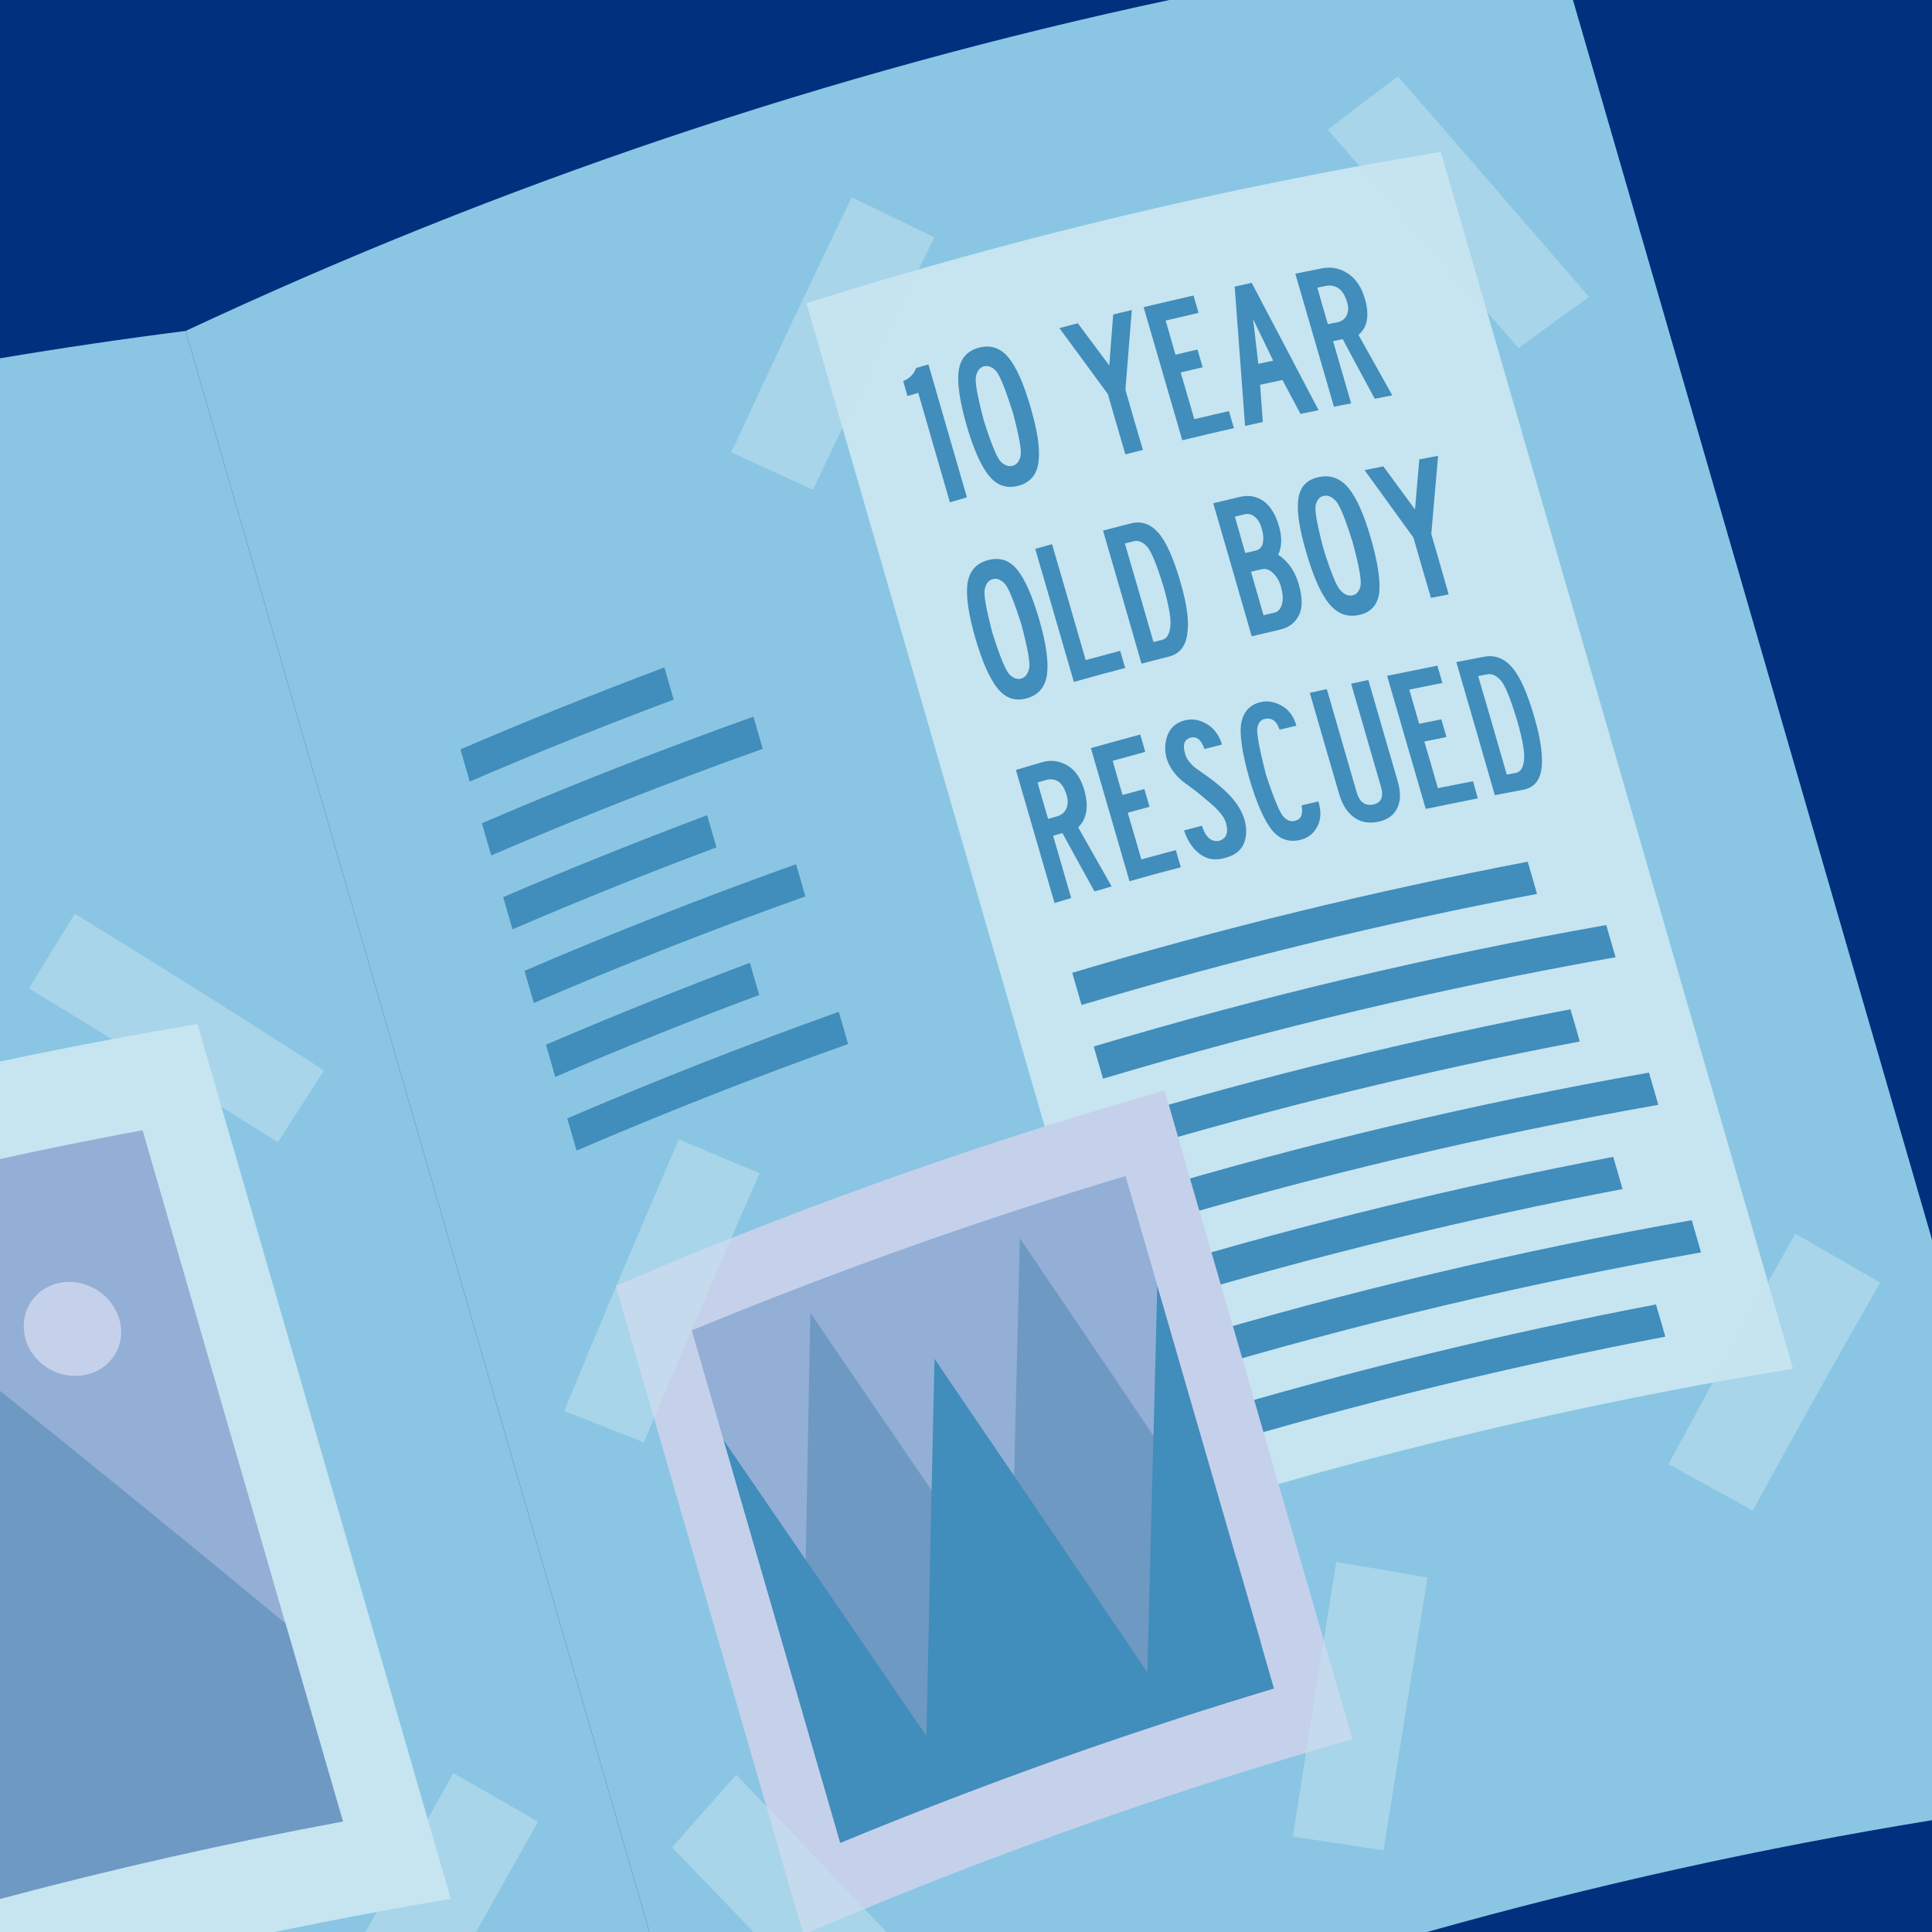 <?xml version="1.0" encoding="utf-8"?>
<!-- Generator: Adobe Illustrator 27.5.0, SVG Export Plug-In . SVG Version: 6.00 Build 0)  -->
<svg version="1.1" id="Layer_1" xmlns="http://www.w3.org/2000/svg" xmlns:xlink="http://www.w3.org/1999/xlink" x="0px" y="0px"
	 viewBox="0 0 1080 1080" style="enable-background:new 0 0 1080 1080;" xml:space="preserve">
<style type="text/css">
	.st0{fill:#00307E;}
	.st1{fill:#8AC6E3;}
	.st2{fill:#C6E5F0;}
	.st3{fill:#418DBB;}
	.st4{opacity:0.5;fill:#C6E5F0;}
	.st5{fill:#C5D1EB;}
	.st6{fill:#93AFD6;}
	.st7{fill:#6E99C3;}
</style>
<rect class="st0" width="1080" height="1080"/>
<g>
	<path class="st1" d="M1080,693v324.5c-95.3,15.5-189.5,36.4-282.3,62.5H363c-86.4-298.3-172.8-596.7-259.2-895
		C279.7,102.6,464.1,40.5,653.6,0h225.7C946.2,231,1013.1,462,1080,693z"/>
	<g>
		<path class="st2" d="M647.7,849.7c116-36.6,234.5-64.9,354.6-84.6C936.7,538.3,871,311.6,805.4,84.9
			c-120.2,19.8-238.7,48.1-354.6,84.6C516.4,396.3,582,623,647.7,849.7z"/>
		<g>
			<path class="st3" d="M519,203.7c-2.3,0.7-4.6,1.4-6.9,2c-1.1,3.3-3.5,5.8-7.2,7.3c0.8,2.8,1.6,5.6,2.4,8.4c2-0.6,4-1.2,6-1.8
				c5.9,20.4,11.8,40.8,17.7,61.2c3.2-0.9,6.3-1.9,9.5-2.8C533.3,253.3,526.2,228.5,519,203.7z"/>
			<path class="st3" d="M576.2,228c-3.9-13.5-8.1-23-12.6-28.3c-4.4-5.3-10-7.1-16.5-5.3c-6.6,1.8-10.3,6.2-11.2,13
				c-0.9,6.8,0.6,17,4.5,30.6c3.8,13,7.9,22.3,12.4,27.9c4.5,5.6,10,7.4,16.6,5.6c6.6-1.8,10.3-6.3,11.1-13.3
				C581.5,251.1,580,241,576.2,228z M570.5,254.9c-0.7,3-2.1,4.9-4.5,5.5c-2.2,0.6-4.4-0.2-6.6-2.4s-5.3-9.9-9.5-23.1
				c-3.5-13.3-5-21.5-4.3-24.6c0.6-3,2.1-4.8,4.3-5.5c2.3-0.6,4.6,0.2,6.7,2.4c2.2,2.2,5.3,10,9.5,23.1
				C569.7,243.7,571.2,251.9,570.5,254.9z"/>
			<path class="st3" d="M629.1,217.9c1.2-14.9,2.4-29.7,3.6-44.6c-3.5,0.8-6.9,1.7-10.4,2.5c-0.8,9.5-1.5,19-2.2,28.5
				c-5.9-7.9-11.7-15.7-17.6-23.6c-3.5,0.9-6.9,1.8-10.3,2.7c9,12.3,18.1,24.5,27.1,36.9c3.2,11.2,6.5,22.4,9.8,33.7
				c3.3-0.8,6.5-1.7,9.8-2.5C635.6,240.4,632.3,229.1,629.1,217.9z"/>
			<path class="st3" d="M687,229.8c-6.5,1.5-13,3-19.4,4.5c-2.5-8.7-5-17.4-7.6-26.1c4.1-1,8.2-1.9,12.3-2.9c-1-3.3-1.9-6.6-2.9-9.9
				c-4.1,0.9-8.2,1.9-12.3,2.9c-1.8-6.4-3.7-12.7-5.5-19.1c6.1-1.4,12.3-2.9,18.4-4.3c-0.9-3.2-1.9-6.4-2.8-9.7
				c-9.3,2.1-18.6,4.3-27.9,6.5c7.2,24.8,14.4,49.6,21.6,74.4c9.6-2.3,19.3-4.6,28.9-6.8C688.8,236.2,687.9,233,687,229.8z"/>
			<path class="st3" d="M699.7,158.1c-3.2,0.7-6.4,1.4-9.5,2.1c1.9,26,3.9,51.9,5.8,77.9c3.3-0.7,6.6-1.5,9.9-2.2
				c-0.5-7-1-13.9-1.5-20.8c4.2-0.9,8.3-1.8,12.5-2.7c3.3,6.3,6.7,12.6,10.1,19c3.4-0.7,6.7-1.4,10.1-2.1
				C724.6,205.5,712.2,181.8,699.7,158.1z M703.4,203.4c-1-8.3-1.9-16.7-2.9-25c3.7,7.7,7.5,15.5,11.2,23.2
				C709,202.2,706.2,202.8,703.4,203.4z"/>
			<path class="st3" d="M768.5,222.9c3.3-0.6,6.5-1.3,9.8-1.9c-6.3-11.3-12.6-22.5-18.9-33.8c5-4.2,6.2-10.8,3.7-19.8
				c-1.9-6.7-5-11.5-9.6-14.5c-4.5-3-9.4-3.9-14.5-2.9c-5,1-9.9,2-14.9,3c7.2,24.8,14.4,49.6,21.6,74.4c3.2-0.7,6.4-1.3,9.6-1.9
				c-3.4-11.6-6.7-23.2-10.1-34.8c1.8-0.4,3.6-0.7,5.4-1.1C756.5,200.8,762.5,211.8,768.5,222.9z M742.3,181.2
				c-2-6.8-4-13.6-5.9-20.4c1.6-0.3,3.3-0.7,4.9-1c2.6-0.5,4.9,0,7,1.4c2.1,1.5,3.7,4.1,4.8,7.9c0.8,2.7,0.7,5-0.2,7
				c-0.9,2-2.5,3.3-4.9,4C746.1,180.4,744.2,180.8,742.3,181.2z"/>
			<path class="st3" d="M581,346.6c-3.9-13.5-8.1-23-12.5-28.3c-4.4-5.3-9.9-7-16.5-5.1s-10.2,6.3-11.2,13.2
				c-0.9,6.9,0.6,17.1,4.5,30.6c3.8,13,7.9,22.3,12.4,27.9c4.5,5.5,10,7.3,16.5,5.4c6.5-1.9,10.2-6.4,11.1-13.5
				C586.2,369.8,584.8,359.7,581,346.6z M575.3,373.7c-0.7,3-2.1,4.9-4.4,5.6c-2.2,0.7-4.4-0.1-6.6-2.3c-2.2-2.2-5.3-9.9-9.5-23.1
				c-3.5-13.3-5-21.5-4.3-24.6c0.7-3,2.1-4.9,4.3-5.5c2.3-0.7,4.5,0.1,6.7,2.3c2.2,2.2,5.3,9.9,9.5,23.1
				C574.5,362.5,576,370.7,575.3,373.7z"/>
			<path class="st3" d="M626.2,363.8c-6.4,1.7-12.9,3.5-19.3,5.2c-6.2-21.6-12.5-43.2-18.8-64.8c-3.1,0.9-6.3,1.7-9.4,2.6
				c7.2,24.8,14.4,49.6,21.6,74.4c9.5-2.7,19.1-5.3,28.7-7.8C628.1,370.3,627.1,367.1,626.2,363.8z"/>
			<path class="st3" d="M659.9,325.5c-3.9-13.6-8.1-22.9-12.5-27.8c-4.4-4.9-9.5-6.6-15.3-5.1c-5.2,1.3-10.3,2.7-15.5,4
				c7.2,24.8,14.4,49.6,21.5,74.4c5.2-1.4,10.3-2.7,15.5-4c5.8-1.5,9.2-5.7,10.1-12.7C664.8,347.4,663.5,337.8,659.9,325.5z
				 M654.2,350.6c-0.6,4.2-2.1,6.6-4.6,7.1c-1.6,0.4-3.2,0.8-4.8,1.2c-5.3-18.4-10.6-36.7-16-55.1c1.6-0.4,3.2-0.8,4.8-1.2
				c2.5-0.7,5,0.2,7.5,2.8c2.4,2.6,5.5,10.1,9.3,22.5C653.5,338.8,654.8,346.4,654.2,350.6z"/>
			<path class="st3" d="M726,326.6c-2.1-7.4-6-12.9-11.5-16.5c2.1-4.3,2.3-9.7,0.4-16.1c-1.9-6.5-4.7-11.1-8.5-13.8s-8.1-3.6-13-2.5
				c-5.1,1.2-10.2,2.4-15.2,3.6c7.2,24.8,14.4,49.6,21.5,74.4c5.2-1.2,10.5-2.5,15.7-3.7c4.9-1.1,8.5-3.7,10.6-7.9
				C728.2,340.1,728.2,334.2,726,326.6z M690.3,288.8c2.1-0.5,4.2-1,6.3-1.5c2-0.1,3.7,0.5,5.3,2c1.6,1.5,2.7,3.6,3.5,6.4
				c0.8,2.8,1,5.3,0.6,7.6c-0.4,2.2-1.6,3.7-3.7,4.4c-2.1,0.5-4.2,1-6.2,1.4C694.2,302.3,692.2,295.5,690.3,288.8z M716.6,337.9
				c-0.7,2.4-2,3.9-3.9,4.5c-2.1,0.5-4.3,1-6.4,1.5c-2.3-8.1-4.7-16.2-7-24.3c2.1-0.5,4.1-1,6.2-1.4c2.2-0.5,4.3,0.3,6.4,2.4
				c2.1,2.1,3.6,4.8,4.4,8.3C717.2,332.4,717.3,335.5,716.6,337.9z"/>
			<path class="st3" d="M766.5,301.5c-3.9-13.6-8.1-23.1-12.6-28.6c-4.5-5.5-10.1-7.6-16.7-6.2c-6.7,1.4-10.5,5.5-11.4,12.1
				c-1,6.7,0.5,16.8,4.5,30.3c3.8,13,7.9,22.4,12.5,28.2c4.6,5.7,10.2,7.9,16.8,6.5c6.7-1.4,10.5-5.6,11.4-12.5
				C771.7,324.5,770.2,314.6,766.5,301.5z M760.5,327.7c-0.7,2.9-2.2,4.7-4.5,5.1c-2.3,0.5-4.5-0.4-6.7-2.8
				c-2.2-2.3-5.4-10.1-9.5-23.3c-3.5-13.3-5-21.5-4.3-24.4c0.7-2.9,2.2-4.6,4.4-5.1c2.3-0.5,4.6,0.4,6.8,2.8
				c2.2,2.3,5.4,10.1,9.5,23.3C759.8,316.6,761.2,324.7,760.5,327.7z"/>
			<path class="st3" d="M800.1,298.5c1.3-14.6,2.5-29.1,3.8-43.7c-3.5,0.7-7,1.3-10.5,2c-0.8,9.3-1.6,18.7-2.4,28
				c-5.9-8-11.8-16.1-17.7-24.1c-3.5,0.7-7,1.4-10.5,2.1c9.1,12.5,18.2,25.1,27.3,37.7c3.2,11.2,6.5,22.4,9.8,33.7
				c3.3-0.6,6.6-1.3,9.9-1.9C806.6,321,803.4,309.8,800.1,298.5z"/>
			<path class="st3" d="M611.8,498.3c3.2-0.9,6.4-1.8,9.6-2.8c-6.2-11-12.5-22-18.7-33c4.8-4.7,6-11.5,3.5-20.6
				c-1.9-6.7-5-11.3-9.5-14c-4.5-2.6-9.2-3.3-14.2-1.8c-4.9,1.4-9.7,2.9-14.6,4.3c7.2,24.8,14.4,49.6,21.6,74.4
				c3.1-0.9,6.2-1.9,9.3-2.8c-3.4-11.6-6.7-23.2-10.1-34.8c1.7-0.5,3.5-1,5.2-1.5C599.9,476.6,605.8,487.5,611.8,498.3z
				 M585.9,457.8c-2-6.8-4-13.6-5.9-20.4c1.6-0.5,3.2-0.9,4.8-1.4c2.5-0.7,4.8-0.4,6.8,0.9c2,1.3,3.6,3.9,4.7,7.7
				c0.8,2.7,0.7,5.1-0.1,7.1c-0.8,2.1-2.4,3.6-4.7,4.5C589.6,456.7,587.8,457.2,585.9,457.8z"/>
			<path class="st3" d="M657.3,475.2c-6.4,1.7-12.9,3.5-19.3,5.2c-2.5-8.7-5-17.4-7.6-26.1c4.1-1.1,8.1-2.2,12.2-3.3
				c-1-3.3-1.9-6.6-2.9-9.9c-4.1,1.1-8.1,2.2-12.2,3.3c-1.9-6.4-3.7-12.7-5.5-19.1c6.1-1.7,12.2-3.3,18.2-5
				c-0.9-3.2-1.9-6.5-2.8-9.7c-9.2,2.5-18.4,5-27.6,7.6c7.2,24.8,14.4,49.6,21.6,74.4c9.5-2.7,19.1-5.3,28.7-7.8
				C659.1,481.7,658.2,478.5,657.3,475.2z"/>
			<path class="st3" d="M695.6,458c-1.3-4.5-4-8.8-8-13.2c-4.1-4.3-9.7-8.9-16.9-13.8c-2.2-1.4-4-2.9-5.4-4.6
				c-1.4-1.6-2.4-3.3-2.8-5c-1.5-5-0.5-8,2.9-9c3.5-1,6.1,1.1,7.9,6.3c3.3-0.8,6.5-1.6,9.8-2.5c-1.6-5.2-4.4-9.1-8.5-11.5
				c-4.1-2.4-8.2-3.1-12.3-2c-4.8,1.2-8,4-9.6,8.2c-1.6,4.2-1.8,8.6-0.5,13.2c0.7,2.3,1.9,4.7,3.7,7.2c1.8,2.5,4.2,4.8,7,6.8
				c3.9,2.7,8.4,6.3,13.5,10.7c5.2,4.4,8.2,8.2,9,11.5c1.4,5.1,0.2,8.3-3.7,9.7c-4.5,0.9-7.8-1.9-9.8-8.4c-3.3,0.9-6.7,1.7-10,2.6
				c1.9,5.8,4.8,10.2,8.7,13.1c3.9,3,8.5,3.8,13.9,2.4c5.7-1.5,9.3-4.2,10.9-8.4C697,467.4,697,462.9,695.6,458z"/>
			<path class="st3" d="M737,448c-3.1,0.7-6.3,1.5-9.4,2.2c0.9,4.9-0.2,7.8-3.6,8.6c-2.1,0.7-4.3,0-6.4-2.1
				c-2.1-2.1-5.4-10-9.9-23.6c-3.8-14.8-5.4-23.7-4.8-26.4c0.6-2.8,1.9-4.3,4-4.8c4-0.9,6.8,1.1,8.4,6c3.1-0.7,6.2-1.5,9.4-2.2
				c-1.5-5.3-4.3-9.1-8.4-11.3c-4.1-2.2-8-2.8-11.7-1.9c-5.7,1.4-9.2,5-10.6,11c-1.3,6,0.1,16.5,4.4,31.8
				c4.2,14.1,8.5,23.7,12.7,28.8c4.2,5.1,9.5,6.9,15.8,5.4c4.1-1,7.2-3.3,9.3-7.1C738.4,458.5,738.7,453.8,737,448z"/>
			<path class="st3" d="M781.2,436.3c-5.4-18.7-10.9-37.5-16.3-56.2c-3.2,0.7-6.4,1.4-9.6,2.1c5.5,19.1,11.1,38.3,16.6,57.4
				c1.7,5.8,0.3,9.1-4.1,10.1c-4.7,1-7.9-1.3-9.5-7.1c-5.5-19.1-11.1-38.3-16.6-57.4c-3.2,0.7-6.3,1.4-9.5,2.1
				c5.4,18.7,10.8,37.5,16.3,56.2c1.1,3.8,2.5,6.9,4.1,9c4.5,6.2,10.6,8.5,18.1,6.8c6.3-1.4,10.2-5,11.5-10.9
				C783,445.2,782.6,441.1,781.2,436.3z"/>
			<path class="st3" d="M823.4,436.7c-6.5,1.3-13.1,2.6-19.6,3.9c-2.5-8.7-5-17.4-7.6-26.1c4.1-0.8,8.3-1.7,12.4-2.5
				c-1-3.3-1.9-6.6-2.9-9.9c-4.1,0.8-8.3,1.7-12.4,2.5c-1.8-6.4-3.7-12.7-5.5-19.1c6.2-1.3,12.4-2.5,18.5-3.7
				c-0.9-3.2-1.9-6.5-2.8-9.7c-9.4,1.9-18.7,3.8-28.1,5.7c7.2,24.8,14.4,49.6,21.6,74.4c9.7-2,19.4-4,29.1-5.9
				C825.3,443.1,824.3,439.9,823.4,436.7z"/>
			<path class="st3" d="M857.8,401.2c-3.9-13.6-8.1-23-12.5-28.1c-4.4-5.1-9.6-7.1-15.5-6c-5.2,1-10.5,2-15.7,3
				c7.2,24.8,14.4,49.6,21.5,74.4c5.2-1,10.5-2,15.8-3c5.9-1.1,9.4-5,10.3-11.8C862.6,422.9,861.3,413.4,857.8,401.2z M851.9,425.4
				c-0.6,4.1-2.1,6.3-4.7,6.7c-1.6,0.3-3.3,0.6-4.9,0.9c-5.3-18.4-10.6-36.7-16-55.1c1.6-0.3,3.3-0.6,4.9-0.9
				c2.6-0.6,5.1,0.5,7.6,3.2c2.5,2.7,5.6,10.3,9.3,22.7C851.3,413.8,852.5,421.3,851.9,425.4z"/>
		</g>
		<path class="st3" d="M859.2,499.7c-85.9,16.3-170.9,37.1-254.6,62.1c-1.7-6-3.5-12-5.2-18c83.7-25,168.7-45.7,254.6-62.1
			C855.8,487.7,857.5,493.7,859.2,499.7z"/>
		<path class="st3" d="M903.1,535.1c-96.8,17.1-192.4,39.8-286.5,67.9c-1.7-6-3.5-12-5.2-18c94-28.1,189.7-50.8,286.5-67.9
			C899.6,523.1,901.4,529.1,903.1,535.1z"/>
		<path class="st3" d="M883.1,582.2c-85.9,16.3-170.9,37.1-254.6,62.1c-1.7-6-3.5-12-5.2-18c83.7-25,168.7-45.7,254.6-62.1
			C879.7,570.2,881.4,576.2,883.1,582.2z"/>
		<path class="st3" d="M927,617.6c-96.8,17.1-192.4,39.8-286.5,67.9c-1.7-6-3.5-12-5.2-18c94-28.1,189.7-50.8,286.5-67.9
			C923.5,605.6,925.3,611.6,927,617.6z"/>
		<path class="st3" d="M907,664.7c-85.9,16.3-170.9,37.1-254.6,62.1c-1.7-6-3.5-12-5.2-18c83.7-25,168.7-45.7,254.6-62.1
			C903.6,652.7,905.3,658.7,907,664.7z"/>
		<path class="st3" d="M930.9,747.2C845,763.6,760,784.3,676.3,809.3c-1.7-6-3.5-12-5.2-18c83.7-25,168.7-45.7,254.6-62.1
			C927.5,735.2,929.2,741.2,930.9,747.2z"/>
		<path class="st3" d="M950.9,700.1c-96.8,17.1-192.4,39.8-286.5,67.9c-1.7-6-3.5-12-5.2-18c94-28.1,189.7-50.8,286.5-67.9
			C947.4,688.1,949.2,694.1,950.9,700.1z"/>
	</g>
	<path class="st4" d="M522.3,132.7c-22.8,46.4-45.4,93.4-67.8,141.1c-15.3-7-30.5-14-45.7-20.9c22.2-48.2,44.7-95.8,67.3-142.6
		C491.5,117.7,506.9,125.1,522.3,132.7z"/>
	<path class="st4" d="M1051,717c-23.9,41.8-47.6,84.2-71.2,127.4c-15.7-8.7-31.4-17.3-47.1-25.9c23.5-43.7,47.1-86.6,70.9-128.9
		C1019.4,698.7,1035.2,707.8,1051,717z"/>
	<path class="st4" d="M781.4,42.7C817,83.5,852.6,124.6,888.3,166c-13.2,9.4-26.3,18.9-39.4,28.6c-35.6-41-71.2-81.7-106.7-122.1
		C755.2,62.5,768.3,52.5,781.4,42.7z"/>
	<path class="st3" d="M376.6,391.1c-38.3,14.3-76.4,29.6-114,45.8c-1.7-6-3.5-12-5.2-18c37.7-16.2,75.7-31.4,114-45.8
		C373.1,379.2,374.9,385.2,376.6,391.1z"/>
	<path class="st3" d="M426.4,418.6c-51.2,18.2-101.8,38.1-151.8,59.6c-1.7-6-3.5-12-5.2-18c50-21.5,100.6-41.3,151.8-59.6
		C422.9,406.6,424.6,412.6,426.4,418.6z"/>
	<path class="st3" d="M400.5,473.7c-38.3,14.3-76.4,29.6-114,45.8c-1.7-6-3.5-12-5.2-18c37.7-16.2,75.7-31.4,114-45.8
		C397,461.7,398.8,467.7,400.5,473.7z"/>
	<path class="st3" d="M450.2,501.1c-51.2,18.2-101.8,38.1-151.8,59.6c-1.7-6-3.5-12-5.2-18c50-21.5,100.6-41.3,151.8-59.6
		C446.8,489.1,448.5,495.1,450.2,501.1z"/>
	<path class="st3" d="M424.4,556.2c-38.4,14.3-76.4,29.6-114,45.8c-1.7-6-3.5-12-5.2-18c37.7-16.2,75.7-31.4,114-45.8
		C420.9,544.2,422.7,550.2,424.4,556.2z"/>
	<path class="st3" d="M474.1,583.6c-51.2,18.2-101.8,38.1-151.8,59.6c-1.7-6-3.5-12-5.2-18c50-21.5,100.6-41.3,151.8-59.6
		C470.7,571.7,472.4,577.6,474.1,583.6z"/>
	<path class="st5" d="M756,972.2c-8.7,2.5-17.4,5-26,7.6c-83.6,24.8-166,54-246.8,87.3c-10.2,4.2-20.5,8.5-30.7,12.9h-3.8
		c-6.8-23.4-13.6-46.8-20.3-70.3c-20.9-72.3-41.9-144.6-62.8-217c-7.1-24.5-14.2-49-21.3-73.5c0-0.1-0.1-0.2-0.1-0.4
		c0.1,0,0.2-0.1,0.3-0.1c21.2-9.1,42.6-18,64.1-26.5c57.7-23,116.2-43.8,175.4-62.5c22.2-7,44.6-13.7,67-20.1
		c0.8,2.6,1.5,5.2,2.3,7.8c1.7,6,3.5,12,5.2,18c2.2,7.8,4.5,15.5,6.7,23.3c1.7,6,3.5,12,5.2,18l6.8,23.3c1.7,6,3.5,12,5.2,18
		c2.2,7.8,4.5,15.5,6.8,23.3c1.7,6,3.5,12,5.2,18c2.2,7.8,4.5,15.5,6.7,23.3c1.7,6,3.5,12,5.2,18c2.8,9.7,5.6,19.3,8.4,29
		c8.4,29.1,16.8,58.2,25.3,87.3v0C745.3,935.3,750.7,953.8,756,972.2z"/>
	<path class="st6" d="M712.2,943.8c-82.2,24.7-163.1,53.5-242.5,86.3c-27.7-95.5-55.3-191-83-286.4c79.4-32.8,160.3-61.6,242.5-86.3
		C656.9,752.9,684.6,848.3,712.2,943.8z"/>
	<path class="st7" d="M644.8,802.6c-24.9-36.9-49.8-73.7-74.7-110.4c-1.7,68.5-3.3,137.2-4.9,206.2
		c-37.5-55.1-74.9-109.9-112.2-164.5c-0.9,45.9-1.8,91.9-2.6,138c-0.5,28.7-1,57.4-1.5,86.1c2.5,8.6,5,17.1,7.4,25.7
		c20.4-0.8,40.8-1.3,61.4-1.7c17.4-6.7,34.9-13.3,52.5-19.6c44.4-16.1,89.3-30.9,134.6-44.5c-4.5-15.4-8.9-30.8-13.4-46.2
		C675.8,848.6,660.3,825.5,644.8,802.6z"/>
	<path class="st3" d="M644.8,802.6c-1,37.5-2,75-2.9,112.6c-0.2,6.6-0.3,13.2-0.5,19.7c-39.7-58.7-79.4-117.1-119-175.3
		c-1.6,70.1-3.1,140.4-4.5,210.9C480,915.1,442.2,859.9,404.5,805c21.7,75.1,43.5,150.1,65.2,225.2c23.2-9.6,46.5-18.8,69.9-27.7
		c0,0,0,0,0,0c33.4-12.7,67-24.7,100.9-35.9c6-2,12.1-4,18.1-6c17.8-5.8,35.6-11.3,53.5-16.7c-21.7-75-43.5-150.1-65.2-225.1
		C646.3,746.6,645.5,774.6,644.8,802.6z"/>
	<path class="st4" d="M424.6,655.9c-21.8,49.5-43.4,99.6-64.7,150.4c-14.9-5.9-29.7-11.8-44.5-17.5c21.1-51.3,42.5-101.9,64.1-151.9
		C394.5,643.2,409.5,649.5,424.6,655.9z"/>
	<path class="st4" d="M798,881.9c-8.3,50.5-16.5,101.4-24.6,152.5c-16.9-2.7-33.8-5.2-50.7-7.7c8-51.5,16.1-102.7,24.3-153.6
		C763.9,875.9,780.9,878.9,798,881.9z"/>
	<path class="st4" d="M495.5,1080h-74.3c-15.2-15.8-30.4-31.6-45.5-47.3c11.9-13.6,23.9-27.2,35.9-40.6c5.6,5.9,11.2,11.7,16.8,17.6
		c18.2,19,36.5,38.2,54.8,57.4C487.4,1071.4,491.5,1075.7,495.5,1080z"/>
</g>
<g>
	<path class="st1" d="M363,1080H0V200.3c34.5-5.8,69.1-10.9,103.8-15.3C190.2,483.3,276.6,781.7,363,1080z"/>
	<path class="st4" d="M300.8,1018.4c-11.6,20.4-23.2,40.9-34.7,61.6h-61.7c2-3.8,4.1-7.5,6.1-11.2c9.5-17.4,19-34.7,28.5-51.8
		c4.8-8.6,9.6-17.2,14.4-25.8C269.2,1000.1,285,1009.2,300.8,1018.4z"/>
	<path class="st4" d="M41.8,510.8c46.3,28.4,92.8,57.6,139.4,87.6c-8.7,13.3-17.3,26.7-25.9,40.2c-46.5-29.5-92.9-58.1-139.1-86
		C24.7,538.6,33.2,524.7,41.8,510.8z"/>
	<path class="st2" d="M252,1061.5c-13.8,2.3-27.6,4.7-41.4,7.3c-19.1,3.5-38.2,7.3-57.3,11.2H0V593.4c20.8-4.4,41.7-8.6,62.7-12.5
		c15.9-3,31.8-5.8,47.7-8.5c4.5,15.4,8.9,30.9,13.4,46.3c38.4,132.7,76.9,265.5,115.3,398.2C243.4,1031.8,247.7,1046.6,252,1061.5z"
		/>
	<path class="st6" d="M191.7,1018.2c-64.5,12-128.4,26.4-191.7,43.3V647.9c26.5-5.8,53.1-11.2,79.7-16.1
		c26.6,91.9,53.2,183.8,79.9,275.8C170.3,944.4,181,981.3,191.7,1018.2z"/>
	<path class="st7" d="M191.7,1018.2c-64.5,12-128.4,26.4-191.7,43.3v-284c53,42.5,106.2,85.8,159.6,130
		C170.3,944.4,181,981.3,191.7,1018.2z"/>
	<path class="st5" d="M66.7,737.4c4.1,14.2-4.3,28-18.8,31.1c-14.5,3.1-29.5-5.7-33.6-19.9c-4.1-14.2,4.3-28.3,18.7-31.4
		C47.5,714.1,62.5,723.2,66.7,737.4z"/>
</g>
</svg>
